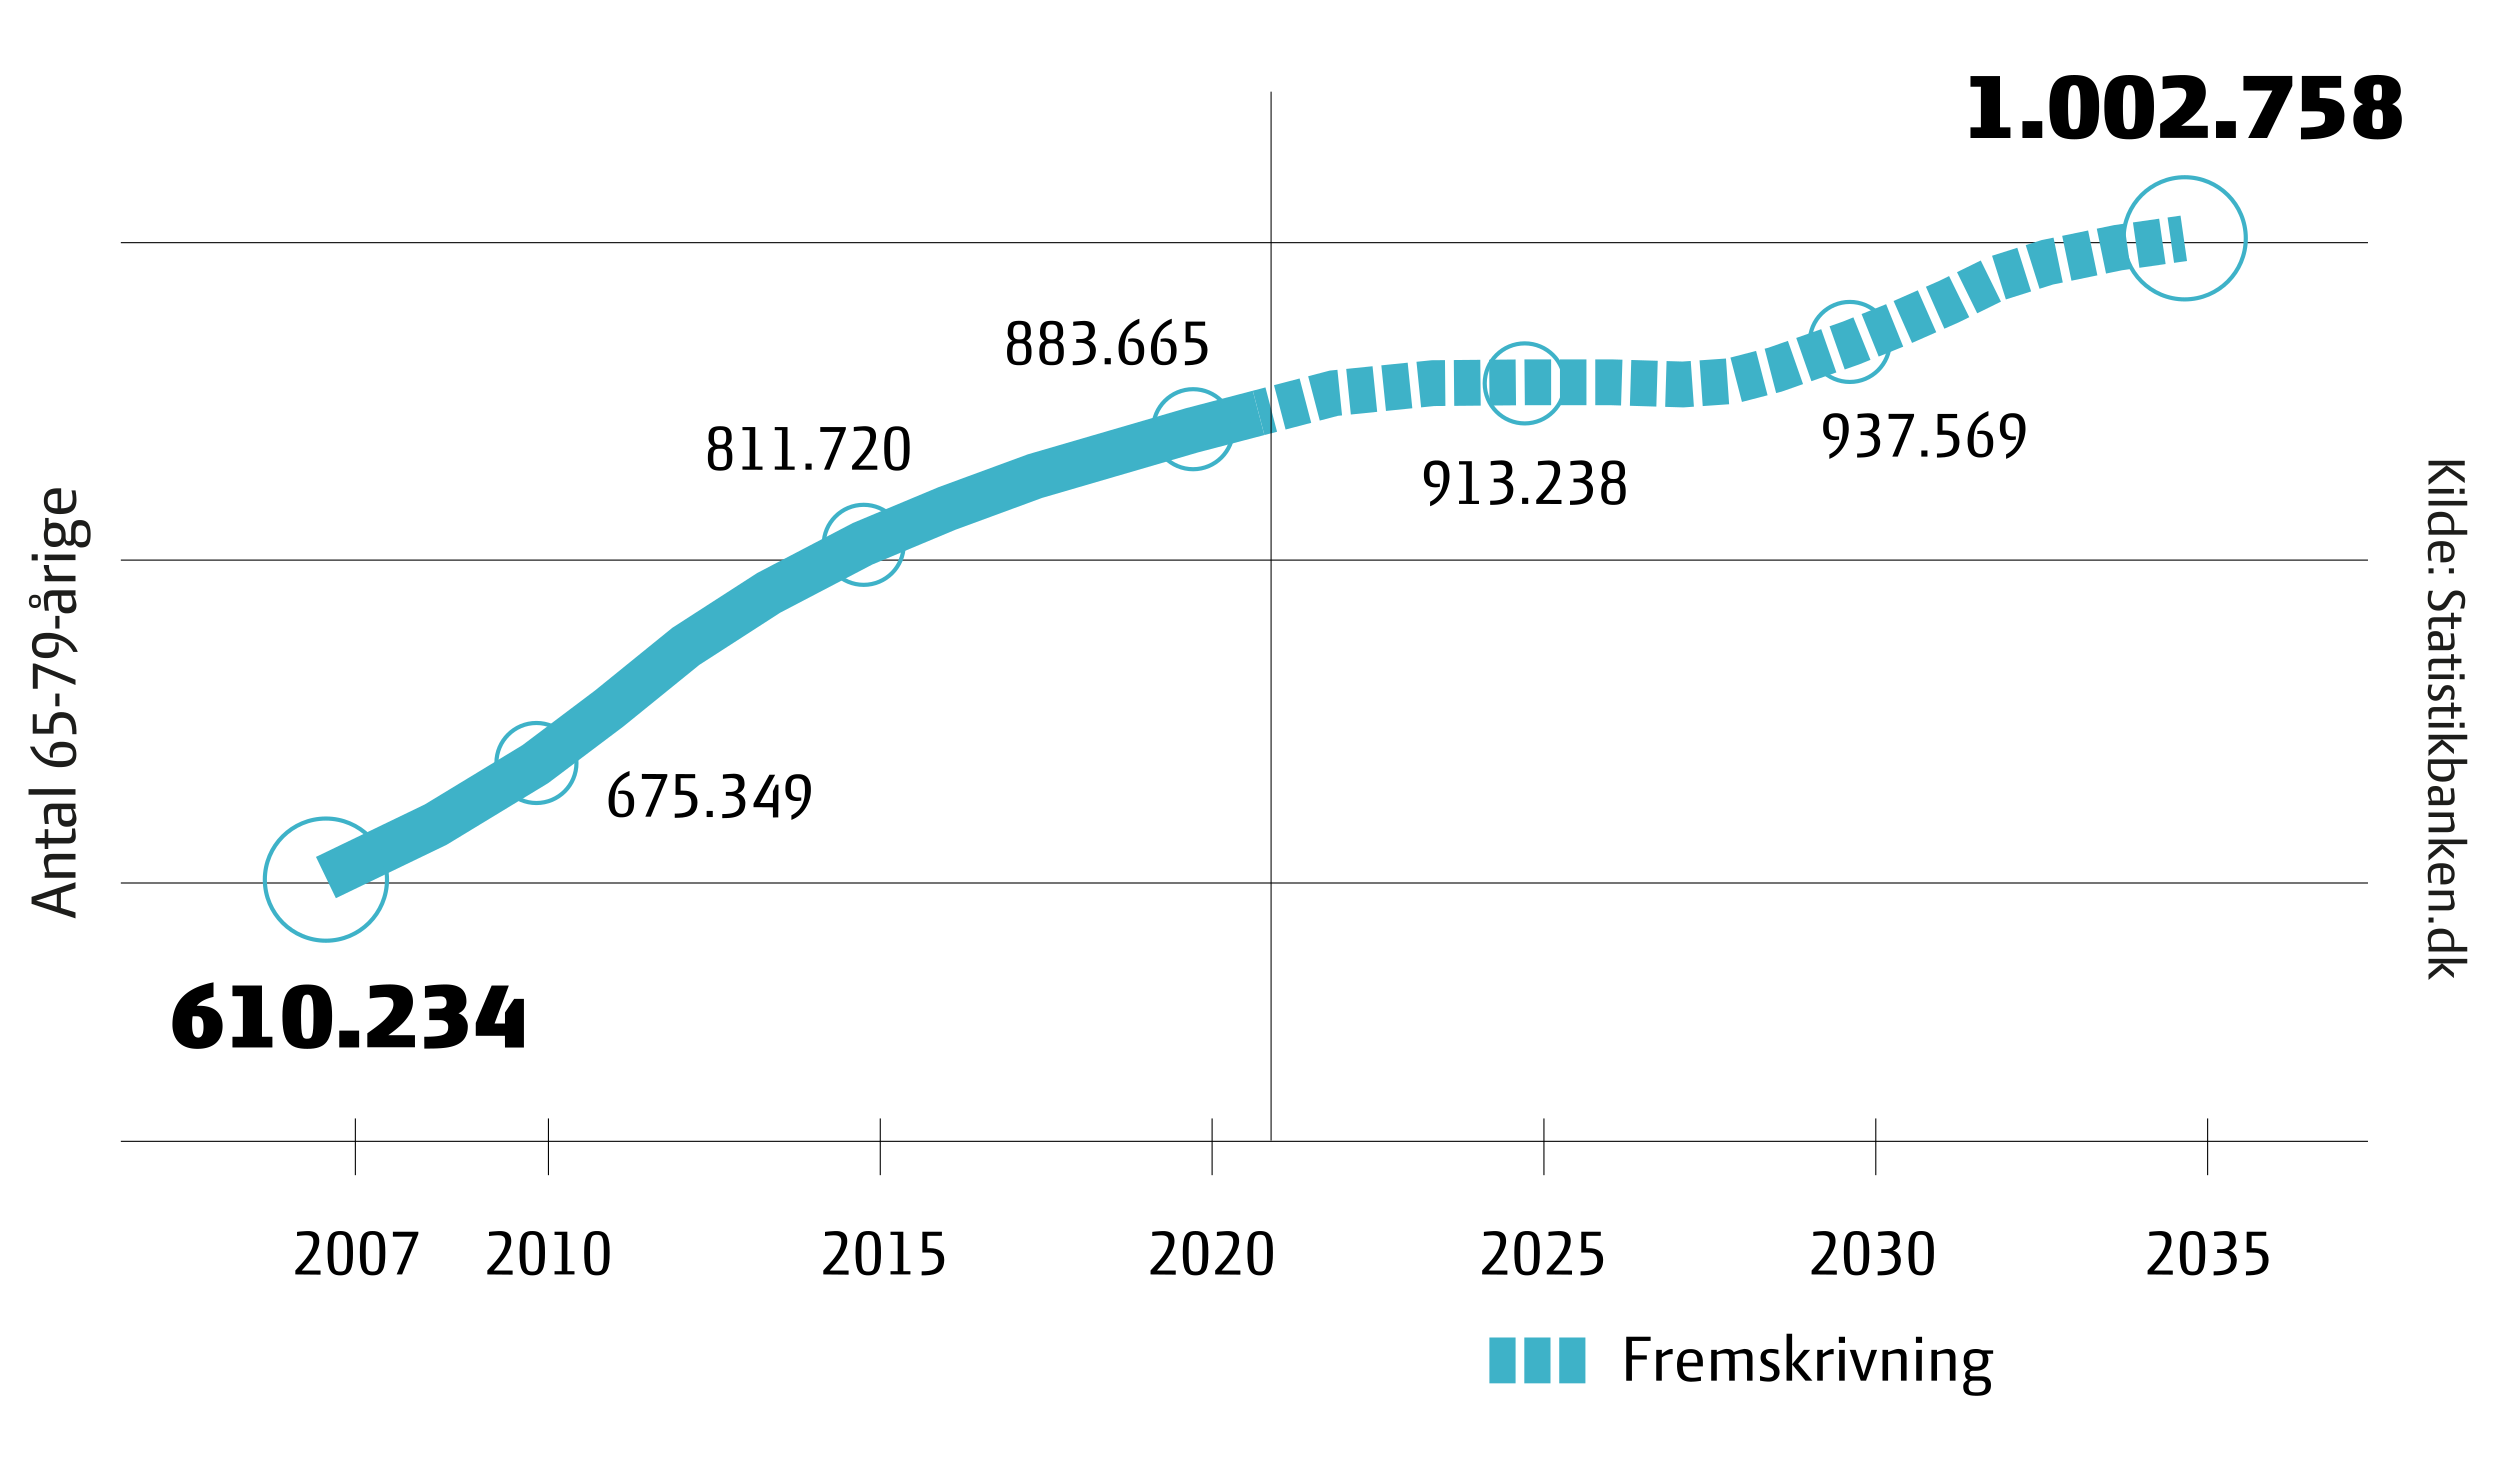 <svg id="Lag_1" data-name="Lag 1" xmlns="http://www.w3.org/2000/svg" viewBox="0 0 1200 701.94"><defs><style>.cls-1{fill:#1d1d1b;}.cls-2,.cls-3,.cls-4,.cls-5,.cls-6,.cls-7{fill:none;stroke-miterlimit:10;}.cls-2,.cls-6{stroke:#000;}.cls-2{stroke-width:0.52px;}.cls-3,.cls-4,.cls-5,.cls-7{stroke:#3eb2c8;}.cls-3,.cls-4,.cls-7{stroke-width:22px;}.cls-4{stroke-dasharray:12.71 4.24;}.cls-5{stroke-width:2px;}.cls-6{stroke-width:0.5px;}.cls-7{stroke-dasharray:12.57 4.19;}</style></defs><title>FIG1 65-79-år SVG</title><path class="cls-1" d="M1165.69,221.17h17.39v2.23h-17.39Zm0,8.87,8.63-6.61,8.76,6v2.45l-8.55-6.07-8.84,7Z"/><path class="cls-1" d="M1165.69,234.7h12.19v2.18h-12.19Zm14.94-.11h2.42V237h-2.42Z"/><path class="cls-1" d="M1165.69,240.44h18.59v2.18h-18.59Z"/><path class="cls-1" d="M1165.69,254.43h.71a10.23,10.23,0,0,1-1.09-3.61c0-2.67,1.17-5.15,6.31-5.15,3.76,0,6.45,2.24,6.45,6,0,.54,0,2.24-.11,2.78h6.32v2.18h-18.59Zm10.94,0c0-.38,0-1.94,0-2.56,0-2.89-1.88-3.78-4.77-3.78-4.24,0-5,1.38-5,3.7a11.26,11.26,0,0,0,.41,2.64Z"/><path class="cls-1" d="M1171.38,262c-4,.06-4.55,1.7-4.55,4a13.21,13.21,0,0,0,.46,3.13h-1.6a24.64,24.64,0,0,1-.38-3.83c0-4.07,2.2-5.55,6.61-5.55,4,0,6.32,1.72,6.32,5.23,0,3.23-1.72,4.93-5.2,4.93h-1.66Zm5.31,2.94c0-1.94-.77-2.94-3.9-2.94v5.75C1176.2,267.75,1176.69,266.69,1176.69,264.94Z"/><path class="cls-1" d="M1165.69,272.81h2.42v2.4h-2.42Zm9.77,0h2.42v2.4h-2.42Z"/><path class="cls-1" d="M1165.31,287.42a13.26,13.26,0,0,1,.57-3.83h2a13,13,0,0,0-1,3.89c0,2,1,3.23,3.11,3.23,4.65,0,3.89-7.25,9-7.25,3,0,4.32,2,4.32,4.77a14.17,14.17,0,0,1-.57,3.88h-1.88a14.59,14.59,0,0,0,.85-4,2.19,2.19,0,0,0-2.1-2.46c-4.24,0-3.59,7.44-9.14,7.44C1166.91,293.08,1165.31,290.79,1165.31,287.42Z"/><path class="cls-1" d="M1165.58,299.17c0-2.48,1.5-2.88,3.29-2.88h7.6V294.1h1.41v2.19h3.6v2.16h-3.6v3.47h-1.41v-3.47h-7.87c-1.47,0-1.52.88-1.52,3v.7h-1.2A26.62,26.62,0,0,1,1165.58,299.17Z"/><path class="cls-1" d="M1165.69,310h1a7.39,7.39,0,0,1-1.36-3.66c0-2.35,1.11-3.4,3.89-3.4,2,0,3.46,1.1,3.46,3.8v3.18h1.6c1.83,0,2.34-.43,2.34-2.34a26.75,26.75,0,0,0-.4-3.54h1.6a34.87,34.87,0,0,1,.44,4.56c0,2.48-1.07,3.51-3.79,3.51h-8.76Zm5.58-.08v-2.78c0-1.5-.74-1.91-2.21-1.91s-2.2.65-2.2,2.05a7.41,7.41,0,0,0,.62,2.64Z"/><path class="cls-1" d="M1165.58,319.07c0-2.48,1.5-2.89,3.29-2.89h7.6V314h1.41v2.18h3.6v2.16h-3.6v3.48h-1.41v-3.48h-7.87c-1.47,0-1.52.89-1.52,3v.71h-1.2A26.85,26.85,0,0,1,1165.58,319.07Z"/><path class="cls-1" d="M1165.69,323.76h12.19v2.18h-12.19Zm14.94-.11h2.42v2.4h-2.42Z"/><path class="cls-1" d="M1165.31,332a19.25,19.25,0,0,1,.4-3.35h1.91a9,9,0,0,0-.74,3.21c0,1.3.52,2.27,1.94,2.27,3.07,0,1.85-5.26,6-5.26,1.72,0,3.38.89,3.38,4.18a12.17,12.17,0,0,1-.36,2.8h-1.68a12,12,0,0,0,.54-3.23,1.44,1.44,0,0,0-1.44-1.62c-3,0-1.94,5.36-6.21,5.36C1167.48,336.34,1165.31,335.24,1165.31,332Z"/><path class="cls-1" d="M1165.58,342.27c0-2.48,1.5-2.88,3.29-2.88h7.6v-2.18h1.41v2.18h3.6v2.16h-3.6V345h-1.41v-3.47h-7.87c-1.47,0-1.52.89-1.52,3v.7h-1.2A26.4,26.4,0,0,1,1165.58,342.27Z"/><path class="cls-1" d="M1165.69,347h12.19v2.19h-12.19Zm14.94-.1h2.42v2.39h-2.42Z"/><path class="cls-1" d="M1165.69,352.71h18.59v2.18h-12.11l5.71,4.61V362l-5.52-4.72-6.67,5.61v-2.72l6.42-5.23h-6.42Z"/><path class="cls-1" d="M1165.31,368.91a32.72,32.72,0,0,1,.3-4.4h18.67v2.18h-7a10.43,10.43,0,0,1,1,3.67c0,2.72-1.15,4.83-5.8,4.83S1165.31,372.41,1165.31,368.91Zm11.32.4a20.77,20.77,0,0,0-.27-2.62h-9.58c0,.38,0,1.38,0,2,0,2.1,1.47,4.12,5.55,4.12C1175.9,372.81,1176.63,371.52,1176.63,369.31Z"/><path class="cls-1" d="M1165.69,384.35h1a7.44,7.44,0,0,1-1.36-3.67c0-2.34,1.11-3.39,3.89-3.39,2,0,3.46,1.1,3.46,3.8v3.18h1.6c1.83,0,2.34-.43,2.34-2.35a26.77,26.77,0,0,0-.4-3.53h1.6a34.87,34.87,0,0,1,.44,4.56c0,2.48-1.07,3.51-3.79,3.51h-8.76Zm5.58-.08v-2.78c0-1.51-.74-1.91-2.21-1.91s-2.2.65-2.2,2.05a7.41,7.41,0,0,0,.62,2.64Z"/><path class="cls-1" d="M1165.69,397.21h8.6c1.52,0,2.2-.22,2.2-1.78a13.85,13.85,0,0,0-.54-3.26h-10.26V390h12.19v2.19H1177a13.72,13.72,0,0,1,1.28,4c0,2.48-1,3.26-3.76,3.26h-8.79Z"/><path class="cls-1" d="M1165.69,403h18.59v2.18h-12.11l5.71,4.61v2.45l-5.52-4.72-6.67,5.61v-2.72l6.42-5.23h-6.42Z"/><path class="cls-1" d="M1171.38,416.61c-4,.06-4.55,1.7-4.55,4a13.21,13.21,0,0,0,.46,3.13h-1.6a24.64,24.64,0,0,1-.38-3.83c0-4.07,2.2-5.55,6.61-5.55,4,0,6.32,1.73,6.32,5.23,0,3.24-1.72,4.93-5.2,4.93h-1.66Zm5.31,2.94c0-1.94-.77-2.94-3.9-2.94v5.75C1176.2,422.36,1176.69,421.31,1176.69,419.55Z"/><path class="cls-1" d="M1165.69,434.76h8.6c1.52,0,2.2-.22,2.2-1.78a14,14,0,0,0-.54-3.27h-10.26v-2.18h12.19v2.18H1177a13.88,13.88,0,0,1,1.28,4c0,2.48-1,3.26-3.76,3.26h-8.79Z"/><path class="cls-1" d="M1165.69,440.42h2.42v2.39h-2.42Z"/><path class="cls-1" d="M1165.69,454.51h.71a10.17,10.17,0,0,1-1.09-3.61c0-2.67,1.17-5.15,6.31-5.15,3.76,0,6.45,2.24,6.45,6,0,.54,0,2.24-.11,2.77h6.32v2.19h-18.59Zm10.94,0c0-.37,0-1.94,0-2.56,0-2.88-1.88-3.77-4.77-3.77-4.24,0-5,1.37-5,3.69a11.26,11.26,0,0,0,.41,2.64Z"/><path class="cls-1" d="M1165.69,460.25h18.59v2.19h-12.11l5.71,4.61v2.45l-5.52-4.72-6.67,5.61v-2.72l6.42-5.23h-6.42Z"/><path class="cls-1" d="M36.24,426.36l-7,2.26v7.22l7,2.12v2.88l-21.09-7v-3.33l21.09-7.06Zm-18.51,5.85a1.54,1.54,0,0,1-.5.13v0a3.82,3.82,0,0,1,.5.09l9.54,2.81v-6.07Z"/><path class="cls-1" d="M36.24,412.54H25.81c-1.84,0-2.67.27-2.67,2.16a16.34,16.34,0,0,0,.66,3.95H36.24v2.65H21.46v-2.65h1.12c-.46-1-1.55-3.52-1.55-4.83,0-3,1.25-3.95,4.55-3.95H36.24Z"/><path class="cls-1" d="M36.38,401.37c0,3-1.82,3.5-4,3.5H23.17v2.64H21.46v-2.64H17.1v-2.62h4.36V398h1.71v4.21h9.54c1.78,0,1.85-1.07,1.85-3.69v-.85H36A33.34,33.34,0,0,1,36.38,401.37Z"/><path class="cls-1" d="M36.24,388.27H35.06a9,9,0,0,1,1.65,4.44c0,2.85-1.36,4.12-4.72,4.12-2.38,0-4.2-1.34-4.2-4.61v-3.85H25.85c-2.21,0-2.84.52-2.84,2.84a30.68,30.68,0,0,0,.49,4.28H21.56A42.18,42.18,0,0,1,21,390c0-3,1.28-4.25,4.59-4.25H36.24Zm-6.76.1v3.36c0,1.83.89,2.32,2.67,2.32s2.67-.78,2.67-2.48a8.67,8.67,0,0,0-.76-3.2Z"/><path class="cls-1" d="M36.24,381.44H13.7V378.8H36.24Z"/><path class="cls-1" d="M36.67,362.23c0,4.77-3.69,6-7.89,6a15,15,0,0,1-14.39-9.87h2.18c2.35,4.58,4.89,7,12.25,7,3.79,0,6.14-.43,6.14-3.5,0-2.42-1.32-3.17-4.82-3.17-2.91,0-4.76.36-4.76,3.6,0,.49,0,1,.07,1.34H24.1a10.31,10.31,0,0,1-.3-2.13c0-4.18,2.34-5.45,5.91-5.45C34.23,356.13,36.67,357.79,36.67,362.23Z"/><path class="cls-1" d="M36.71,352.4h-2c0-5-.86-7.87-5-7.87-3.4,0-4,1.8-4,4.6v3h-10v-9.28h1.94v7h5.95v-1.18c0-4.31,1.71-6.86,5.61-6.86C36.38,341.75,36.71,347.5,36.71,352.4Z"/><path class="cls-1" d="M28.55,339h-2v-6.08h2Z"/><path class="cls-1" d="M36.24,326.23v2.58l-18.12-7.54v9.31H15.75V318.49h1.09Z"/><path class="cls-1" d="M37.33,312.94H35.15c-2.34-4.58-6.17-6.37-11.91-6.37-3.8,0-5.81.42-5.81,3.49,0,2.42,1,3.17,4.49,3.17,2.9,0,4.65-.36,4.65-3.59,0-.49,0-1-.06-1.34H28a9.66,9.66,0,0,1,.24,2.12c0,4.18-2.35,5.46-5.91,5.46-4.52,0-7-1.67-7-6.11,0-4.77,3.37-6,7.56-6C28.35,303.72,35.09,306.86,37.33,312.94Z"/><path class="cls-1" d="M28.55,301.7h-2v-6.08h2Z"/><path class="cls-1" d="M19.64,288.66c0,2.09-.86,3.17-3,3.17-1.45,0-2.77-.78-2.77-3.17s1.32-3.16,2.77-3.16C18.78,285.5,19.64,286.57,19.64,288.66Zm-4.55,0c0,1.38.43,1.74,1.58,1.74,1.42,0,1.78-.43,1.78-1.74s-.36-1.76-1.78-1.76C15.52,286.9,15.09,287.29,15.09,288.66Zm21.15-2.81H35.06a9.08,9.08,0,0,1,1.65,4.45c0,2.84-1.36,4.11-4.72,4.11-2.38,0-4.2-1.34-4.2-4.6V286H25.85c-2.21,0-2.84.53-2.84,2.84a30.5,30.5,0,0,0,.49,4.28H21.56a42,42,0,0,1-.53-5.52c0-3,1.28-4.24,4.59-4.24H36.24Zm-6.76.1v3.37c0,1.83.89,2.32,2.67,2.32s2.67-.79,2.67-2.49a8.72,8.72,0,0,0-.76-3.2Z"/><path class="cls-1" d="M23.54,271.22v1.34a7.41,7.41,0,0,0,1.65,3.82H36.24V279H21.46v-2.65h2c-.73-.82-2.41-3.07-2.41-4.38a6.52,6.52,0,0,1,0-.78Z"/><path class="cls-1" d="M18.12,269H15.19v-2.91h2.93Zm18.12-.13H21.46v-2.65H36.24Z"/><path class="cls-1" d="M23.34,251.65a4.71,4.71,0,0,1,2.7-.78c3.77,0,5.45,2.54,5.45,5.84v.82c0,1.31.1,2.22,1.52,2.22.82,0,1.15-.1,1.15-1.63V254.3c0-2.78.9-4.68,4.23-4.68,3.86,0,5.11,2.46,5.11,6.77,0,4.47-1,6.4-4.55,6.4-1.58,0-2.44-1.08-3.07-2.29a2.56,2.56,0,0,1-2.61,1.38c-1,0-2-.53-2.44-2.23-.73,1.77-2.24,2.91-4.79,2.91-3.49,0-5-2.35-5-5.85a7.12,7.12,0,0,1,.63-3v-5.1h1.68ZM23,256.71c0,2.49.43,3.21,3,3.21,2.78,0,3.5-.66,3.5-3.21,0-2-.46-3.2-3.5-3.2C23.5,253.51,23,254.39,23,256.71Zm13.23-1.89v3.07c0,1.7.7,2.35,2.64,2.35,2.54,0,3-1,3-3.85,0-3-1-4.18-3.3-4.18C37.13,252.21,36.24,252.83,36.24,254.82Z"/><path class="cls-1" d="M29.35,244c4.85-.06,5.51-2.06,5.51-4.83a16.09,16.09,0,0,0-.56-3.79h1.94a29.88,29.88,0,0,1,.47,4.64c0,4.93-2.68,6.73-8,6.73-4.89,0-7.66-2.09-7.66-6.34,0-3.92,2.08-6,6.3-6h2Zm-6.44-3.56c0,2.35.92,3.56,4.72,3.56v-7C23.5,237,22.91,238.29,22.91,240.41Z"/><line class="cls-2" x1="58" y1="116.48" x2="1136.63" y2="116.48"/><line class="cls-2" x1="58" y1="268.85" x2="1136.63" y2="268.85"/><line class="cls-2" x1="58" y1="423.84" x2="1136.63" y2="423.84"/><line class="cls-2" x1="58" y1="547.84" x2="1136.63" y2="547.84"/><line class="cls-2" x1="263.25" y1="536.85" x2="263.25" y2="564.08"/><line class="cls-2" x1="170.57" y1="536.85" x2="170.57" y2="564.08"/><line class="cls-2" x1="422.53" y1="536.85" x2="422.53" y2="564.08"/><line class="cls-2" x1="581.81" y1="536.85" x2="581.81" y2="564.08"/><line class="cls-2" x1="741.09" y1="536.85" x2="741.09" y2="564.08"/><line class="cls-2" x1="900.38" y1="536.85" x2="900.38" y2="564.08"/><line class="cls-2" x1="1059.66" y1="536.85" x2="1059.66" y2="564.08"/><path d="M141.76,611.72v-1.85c2.5-3,8.64-8.32,8.64-13.93,0-2.21-1-3-3.69-3a34.73,34.73,0,0,0-4.13.39v-2c.73-.17,4.62-.43,5.12-.43,3.49,0,5.54,1.25,5.54,4.88,0,5.38-6.07,11.32-8.38,14.06h9v2Z"/><path d="M163.34,612.18c-5.12,0-6.11-3.5-6.11-10.89s1-10.4,6.11-10.4,6.1,3.14,6.1,10.4S168.45,612.18,163.34,612.18Zm0-19.51c-2.87,0-3.3,1.52-3.3,8.62,0,7.69.43,9.08,3.3,9.08s3.3-1.39,3.3-9.08C166.64,594.19,166.21,592.67,163.34,592.67Z"/><path d="M178.85,612.18c-5.12,0-6.11-3.5-6.11-10.89s1-10.4,6.11-10.4,6.1,3.14,6.1,10.4S184,612.18,178.85,612.18Zm0-19.51c-2.87,0-3.3,1.52-3.3,8.62,0,7.69.43,9.08,3.3,9.08s3.3-1.39,3.3-9.08C182.15,594.19,181.72,592.67,178.85,592.67Z"/><path d="M193,611.72h-2.61L198,593.6h-9.41v-2.38h12.21v1.09Z"/><path d="M233.91,611.72v-1.85c2.51-3,8.65-8.32,8.65-13.93,0-2.21-1-3-3.7-3a35,35,0,0,0-4.13.39v-2c.73-.17,4.63-.43,5.12-.43,3.5,0,5.55,1.25,5.55,4.88,0,5.38-6.08,11.32-8.39,14.06h9.05v2Z"/><path d="M255.49,612.18c-5.11,0-6.1-3.5-6.1-10.89s1-10.4,6.1-10.4,6.11,3.14,6.11,10.4S260.61,612.18,255.49,612.18Zm0-19.51c-2.87,0-3.3,1.52-3.3,8.62,0,7.69.43,9.08,3.3,9.08s3.3-1.39,3.3-9.08C258.79,594.19,258.36,592.67,255.49,592.67Z"/><path d="M266.18,611.72v-1.55h3.44v-17.4h-3.44v-1.55h6.14v18.95h3.43v1.55Z"/><path d="M286.51,612.18c-5.11,0-6.1-3.5-6.1-10.89s1-10.4,6.1-10.4,6.11,3.14,6.11,10.4S291.63,612.18,286.51,612.18Zm0-19.51c-2.87,0-3.3,1.52-3.3,8.62,0,7.69.43,9.08,3.3,9.08s3.3-1.39,3.3-9.08C289.81,594.19,289.38,592.67,286.51,592.67Z"/><path d="M395.18,611.72v-1.85c2.51-3,8.65-8.32,8.65-13.93,0-2.21-1-3-3.7-3a35,35,0,0,0-4.13.39v-2c.73-.17,4.63-.43,5.12-.43,3.5,0,5.55,1.25,5.55,4.88,0,5.38-6.08,11.32-8.39,14.06h9.05v2Z"/><path d="M416.76,612.18c-5.11,0-6.1-3.5-6.1-10.89s1-10.4,6.1-10.4,6.11,3.14,6.11,10.4S421.88,612.18,416.76,612.18Zm0-19.51c-2.87,0-3.3,1.52-3.3,8.62,0,7.69.43,9.08,3.3,9.08s3.3-1.39,3.3-9.08C420.06,594.19,419.63,592.67,416.76,592.67Z"/><path d="M427.45,611.72v-1.55h3.44v-17.4h-3.44v-1.55h6.14v18.95H437v1.55Z"/><path d="M442.4,612.18v-1.95c5.08,0,8-.85,8-5,0-3.4-1.82-4-4.66-4h-3v-10h9.37v1.95h-7v5.94h1.19c4.36,0,6.93,1.72,6.93,5.61C453.16,611.85,447.35,612.18,442.4,612.18Z"/><path d="M552.26,611.72v-1.85c2.51-3,8.65-8.32,8.65-13.93,0-2.21-1-3-3.7-3a34.73,34.73,0,0,0-4.12.39v-2c.72-.17,4.62-.43,5.11-.43,3.5,0,5.55,1.25,5.55,4.88,0,5.38-6.08,11.32-8.39,14.06h9v2Z"/><path d="M573.84,612.18c-5.11,0-6.1-3.5-6.1-10.89s1-10.4,6.1-10.4S580,594,580,601.29,579,612.18,573.84,612.18Zm0-19.51c-2.87,0-3.3,1.52-3.3,8.62,0,7.69.43,9.08,3.3,9.08s3.3-1.39,3.3-9.08C577.14,594.19,576.72,592.67,573.84,592.67Z"/><path d="M583.28,611.72v-1.85c2.51-3,8.65-8.32,8.65-13.93,0-2.21-1-3-3.7-3a34.5,34.5,0,0,0-4.12.39v-2c.72-.17,4.62-.43,5.11-.43,3.5,0,5.55,1.25,5.55,4.88,0,5.38-6.08,11.32-8.39,14.06h9v2Z"/><path d="M604.86,612.18c-5.11,0-6.1-3.5-6.1-10.89s1-10.4,6.1-10.4S611,594,611,601.29,610,612.18,604.86,612.18Zm0-19.51c-2.87,0-3.3,1.52-3.3,8.62,0,7.69.43,9.08,3.3,9.08s3.3-1.39,3.3-9.08C608.16,594.19,607.74,592.67,604.86,592.67Z"/><path d="M711.44,611.72v-1.85c2.51-3,8.64-8.32,8.64-13.93,0-2.21-1-3-3.69-3a34.73,34.73,0,0,0-4.13.39v-2c.73-.17,4.62-.43,5.12-.43,3.5,0,5.54,1.25,5.54,4.88,0,5.38-6.07,11.32-8.38,14.06h9v2Z"/><path d="M733,612.18c-5.12,0-6.11-3.5-6.11-10.89s1-10.4,6.11-10.4,6.11,3.14,6.11,10.4S738.14,612.18,733,612.18Zm0-19.51c-2.87,0-3.3,1.52-3.3,8.62,0,7.69.43,9.08,3.3,9.08s3.3-1.39,3.3-9.08C736.32,594.19,735.89,592.67,733,592.67Z"/><path d="M742.46,611.72v-1.85c2.5-3,8.64-8.32,8.64-13.93,0-2.21-1-3-3.69-3a34.73,34.73,0,0,0-4.13.39v-2c.73-.17,4.62-.43,5.12-.43,3.5,0,5.54,1.25,5.54,4.88,0,5.38-6.07,11.32-8.38,14.06h9v2Z"/><path d="M758.66,612.18v-1.95c5.08,0,8-.85,8-5,0-3.4-1.81-4-4.65-4h-3v-10h9.37v1.95h-7v5.94h1.19c4.35,0,6.93,1.72,6.93,5.61C769.42,611.85,763.61,612.18,758.66,612.18Z"/><path d="M869.57,611.72v-1.85c2.5-3,8.64-8.32,8.64-13.93,0-2.21-1-3-3.69-3a34.73,34.73,0,0,0-4.13.39v-2c.73-.17,4.62-.43,5.12-.43,3.49,0,5.54,1.25,5.54,4.88,0,5.38-6.07,11.32-8.38,14.06h9v2Z"/><path d="M891.15,612.18c-5.12,0-6.11-3.5-6.11-10.89s1-10.4,6.11-10.4,6.1,3.14,6.1,10.4S896.26,612.18,891.15,612.18Zm0-19.51c-2.87,0-3.3,1.52-3.3,8.62,0,7.69.43,9.08,3.3,9.08s3.3-1.39,3.3-9.08C894.45,594.19,894,592.67,891.15,592.67Z"/><path d="M901.28,612.18v-1.95c5.08,0,8.28-.76,8.28-4.91,0-3.21-2.64-3.9-4.78-3.9H903v-1.81h1.75c3,0,4.26-1.13,4.26-3.6,0-2.21-.73-3.07-3.47-3.07a31.67,31.67,0,0,0-4,.39v-2c.72-.17,4.55-.43,5.08-.43,3.5,0,5.32,1.29,5.32,4.92a4.55,4.55,0,0,1-3.4,4.49,4.68,4.68,0,0,1,3.86,4.42C912.37,611.92,906.23,612.18,901.28,612.18Z"/><path d="M922.17,612.18c-5.12,0-6.11-3.5-6.11-10.89s1-10.4,6.11-10.4,6.1,3.14,6.1,10.4S927.28,612.18,922.17,612.18Zm0-19.51c-2.88,0-3.3,1.52-3.3,8.62,0,7.69.42,9.08,3.3,9.08s3.3-1.39,3.3-9.08C925.47,594.19,925,592.67,922.17,592.67Z"/><path d="M1030.84,611.72v-1.85c2.5-3,8.64-8.32,8.64-13.93,0-2.21-1-3-3.69-3a34.73,34.73,0,0,0-4.13.39v-2c.73-.17,4.62-.43,5.12-.43,3.5,0,5.54,1.25,5.54,4.88,0,5.38-6.07,11.32-8.38,14.06h9v2Z"/><path d="M1052.42,612.18c-5.12,0-6.11-3.5-6.11-10.89s1-10.4,6.11-10.4,6.1,3.14,6.1,10.4S1057.53,612.18,1052.42,612.18Zm0-19.51c-2.87,0-3.3,1.52-3.3,8.62,0,7.69.43,9.08,3.3,9.08s3.3-1.39,3.3-9.08C1055.72,594.19,1055.29,592.67,1052.42,592.67Z"/><path d="M1062.55,612.18v-1.95c5.08,0,8.28-.76,8.28-4.91,0-3.21-2.64-3.9-4.78-3.9h-1.82v-1.81H1066c3,0,4.26-1.13,4.26-3.6,0-2.21-.73-3.07-3.47-3.07a31.88,31.88,0,0,0-4,.39v-2c.72-.17,4.55-.43,5.08-.43,3.5,0,5.32,1.29,5.32,4.92a4.55,4.55,0,0,1-3.4,4.49,4.68,4.68,0,0,1,3.86,4.42C1073.64,611.92,1067.5,612.18,1062.55,612.18Z"/><path d="M1078.06,612.18v-1.95c5.08,0,8-.85,8-5,0-3.4-1.81-4-4.65-4h-3v-10h9.38v1.95h-7v5.94h1.19c4.35,0,6.93,1.72,6.93,5.61C1088.82,611.85,1083,612.18,1078.06,612.18Z"/><line class="cls-3" x1="604.12" y1="198.19" x2="610.2" y2="196.6"/><polyline class="cls-4" points="614.3 195.53 640.25 188.74 687.8 183.91 732.4 183.51 773.77 183.51 807.8 184.55 830.75 182.96 851.96 177.46 888.44 164.66 910.77 155.67 935.56 144.76 958.1 133.69 982.69 125.91 1016.68 118.89 1039.89 115.58"/><line class="cls-3" x1="1041.99" y1="115.28" x2="1048.21" y2="114.39"/><polyline class="cls-3" points="156.44 421.22 209.13 395.82 256.97 366.77 292.41 340.08 329.23 310.22 368.99 284.56 414.05 261 454.51 244.08 496.78 228.54 572.18 206.54 604.12 198.19"/><circle class="cls-5" cx="156.44" cy="422.22" r="29.32"/><circle class="cls-5" cx="257.49" cy="366.24" r="19.21"/><circle class="cls-5" cx="414.57" cy="261.52" r="19.21"/><circle class="cls-5" cx="572.7" cy="206.02" r="19.21"/><circle class="cls-5" cx="731.88" cy="184.03" r="19.21"/><circle class="cls-5" cx="887.91" cy="164.13" r="19.21"/><circle class="cls-5" cx="1048.66" cy="114.39" r="29.32"/><path d="M945.83,66.23V61.11h5V41.63h-5V36.5H960V61.11h5v5.12Z"/><path d="M970.77,66.23V58.14h9.52v8.09Z"/><path d="M995.66,36c8.09,0,11.92,3.25,11.92,15.07,0,12-2.92,15.8-11.92,15.8s-11.92-3.78-11.92-15.8C983.74,39.28,987.57,36,995.66,36Zm0,26c2.25,0,3-.63,3-11,0-8.9-1-10.14-3-10.14s-3,1.24-3,10.14C992.69,61.44,993.41,62.07,995.66,62.07Z"/><path d="M1022,36c8.09,0,11.92,3.25,11.92,15.07,0,12-2.92,15.8-11.92,15.8s-11.92-3.78-11.92-15.8C1010.07,39.28,1013.9,36,1022,36Zm0,26c2.25,0,3-.63,3-11,0-8.9-1-10.14-3-10.14s-3,1.24-3,10.14C1019,61.44,1019.74,62.07,1022,62.07Z"/><path d="M1036.88,59.48c2.87-2.15,12.54-8.23,12.54-13.88,0-2.49-1.15-3.54-4.36-3.54a57,57,0,0,0-7,.72v-6a71.1,71.1,0,0,1,9.57-.76c7.42,0,11.15,2.39,11.15,8.37,0,7.37-7.75,13-11.82,16h12.78v5.79h-22.88Z"/><path d="M1063.69,66.23V58.14h9.52v8.09Z"/><path d="M1079.1,66.23l11.63-22.78h-13.88v-7h23.46v4.79L1088.2,66.23Z"/><path d="M1104.47,61.25c10.29,0,11.54-1.24,11.54-4.59,0-2.11-.34-3.21-4.12-3.21h-7v-17h18.86v5.7h-10.34v4.88h.15c7,0,11.77,1.82,11.77,8.52,0,10.77-10.58,11.35-20.87,11.35Z"/><path d="M1141.24,66.9c-6.18,0-11.63-1.48-11.63-9.57,0-5,2.72-6.32,4.64-7.37a6.54,6.54,0,0,1-4.17-6.13c0-6.51,5.7-7.85,11.16-7.85s11.15,1.34,11.15,7.85a6.55,6.55,0,0,1-4.16,6.13c1.91,1,4.64,2.39,4.64,7.37C1152.87,65.42,1147.41,66.9,1141.24,66.9Zm0-14.41c-1.82,0-2.59.29-2.59,5.17,0,4.22.86,4.26,2.59,4.26s2.58,0,2.58-4.26C1143.82,52.78,1143.1,52.49,1141.24,52.49Zm0-11.92c-1.82,0-2.11.34-2.11,3.74s.38,3.92,2.11,3.92,2.1-.48,2.1-3.92S1143.1,40.57,1141.24,40.57Z"/><path d="M82.77,491.77c0-12.16,8.08-18,19.72-20.25v7c-3.26.67-6.56,2.21-8,4.31a10.45,10.45,0,0,1,1.25-.05c8,0,11.1,4.31,11.1,9.67,0,6.51-3.73,11-12.06,11C85.49,503.45,82.77,497.41,82.77,491.77Zm9.43-.44c0,3.88.43,6.71,3,6.71,1.1,0,2.49-.77,2.49-5,0-2.63-.43-5.22-3.11-5.22H92.48A21,21,0,0,0,92.2,491.33Z"/><path d="M111.58,502.78v-5.13h5V478.17h-5v-5.12h14.17v24.6h5v5.13Z"/><path d="M147.49,472.57c8.09,0,11.92,3.26,11.92,15.08,0,12-2.92,15.8-11.92,15.8s-11.92-3.79-11.92-15.8C135.57,475.83,139.4,472.57,147.49,472.57Zm0,26c2.25,0,3-.62,3-11,0-8.9-.95-10.15-3-10.15s-3,1.25-3,10.15C144.52,498,145.24,498.61,147.49,498.61Z"/><path d="M162.85,502.78v-8.09h9.53v8.09Z"/><path d="M176.31,496c2.87-2.16,12.54-8.24,12.54-13.89,0-2.48-1.15-3.54-4.36-3.54a57.11,57.11,0,0,0-7,.72v-6a70.11,70.11,0,0,1,9.58-.77c7.42,0,11.15,2.39,11.15,8.38,0,7.37-7.76,13-11.82,16h12.78v5.8H176.31Z"/><path d="M203.64,497.65c10.44,0,11.49-1.58,11.49-4.83,0-2-1.44-3.16-4.07-3.16h-5v-5.5H211c2.54,0,3.35-1.15,3.35-2.92s-.76-3-2.92-3a42.49,42.49,0,0,0-7.46.76v-5.65a68.09,68.09,0,0,1,9.71-.81c6.13,0,10.2,2,10.2,8.09a6,6,0,0,1-3.83,5.75,6.83,6.83,0,0,1,4.5,6.12c0,10.72-10.24,10.82-20.34,10.82h-.53Z"/><path d="M242.37,497.17h-14V491L236,473.05h8.24l-6.85,18.24h5V486l4.4-6.55h4.69v23.36h-9.09Z"/><path d="M298.17,392.33c-4.82,0-6.08-3.74-6.05-7.93a15,15,0,0,1,10.06-14.32v2.18c-4.64,2.31-7.13,4.83-7.18,12.2,0,3.79.39,6.14,3.49,6.16,2.44,0,3.21-1.3,3.23-4.8,0-2.9-.33-4.76-3.59-4.78-.5,0-1,0-1.36.06v-1.35a10.45,10.45,0,0,1,2.15-.29c4.22,0,5.5,2.38,5.47,6C304.36,389.93,302.66,392.36,298.17,392.33Z"/><path d="M312.37,392l-2.61,0,7.74-18.07-9.4-.06v-2.38l12.21.08v1.09Z"/><path d="M323.88,392.54v-2c5.08,0,8-.81,8-5,0-3.4-1.79-4-4.63-4l-3,0,.06-10,9.38.06v1.95l-7,0,0,5.95h1.19c4.36,0,6.92,1.76,6.9,5.66C334.64,392.28,328.83,392.57,323.88,392.54Z"/><path d="M339.19,392.18l0-2.94,2.94,0,0,2.94Z"/><path d="M346.68,392.69v-1.95c5.08,0,8.29-.7,8.32-4.86,0-3.2-2.62-3.91-4.76-3.93h-1.82l0-1.81h1.75c3,0,4.26-1.1,4.28-3.57,0-2.21-.71-3.07-3.45-3.09a29.2,29.2,0,0,0-4,.37V371.8c.73-.16,4.56-.4,5.09-.4,3.49,0,5.3,1.33,5.28,5a4.53,4.53,0,0,1-3.43,4.46,4.7,4.7,0,0,1,3.83,4.45C357.77,392.5,351.63,392.72,346.68,392.69Z"/><path d="M371,392.39l0-4.88-9.31-.07v-1.71l7.62-13.85,2.77,0-7.28,13.55,6.2,0,0-5.67,1.38-3.13h1.28l-.1,15.71Z"/><path d="M379.87,393.54l0-2.18c4.63-2.31,6.47-6.13,6.51-11.87,0-3.8-.39-5.81-3.49-5.83-2.44,0-3.21,1-3.23,4.46,0,2.91.33,4.66,3.6,4.68a13.16,13.16,0,0,0,1.35-.05v1.51a10.69,10.69,0,0,1-2.15.22c-4.22,0-5.49-2.38-5.47-5.94,0-4.53,1.73-7,6.22-6.93,4.82,0,6.08,3.41,6,7.6C389.24,384.62,386,391.34,379.87,393.54Z"/><path d="M345.66,225.91c-3.83,0-5.88-1.26-5.88-6.27,0-3.93,1-4.52,2.57-5.45a4.38,4.38,0,0,1-2.24-4.22c0-4.46,2.08-5.38,5.55-5.38s5.54.92,5.54,5.38a4.38,4.38,0,0,1-2.24,4.22c1.58.93,2.57,1.52,2.57,5.45C351.53,224.65,349.38,225.91,345.66,225.91Zm0-10.53c-2.81,0-3.27.66-3.27,4.49,0,4,1,4.32,3.27,4.32s3.26-.33,3.26-4.32C348.92,216,348.46,215.38,345.66,215.38Zm0-9c-2.15,0-2.94.72-2.94,3.6s.82,3.53,2.94,3.53,2.93-.6,2.93-3.53S347.8,206.37,345.66,206.37Z"/><path d="M356.38,225.45v-1.56h3.43V206.5h-3.43V205h6.14v18.94H366v1.56Z"/><path d="M371.89,225.45v-1.56h3.43V206.5h-3.43V205H378v18.94h3.43v1.56Z"/><path d="M386.64,225.45v-2.94h2.94v2.94Z"/><path d="M398.12,225.45h-2.6l7.62-18.12h-9.41V205H406V206Z"/><path d="M409,225.45V223.6c2.5-3,8.64-8.32,8.64-13.93,0-2.21-.95-3-3.69-3a32.23,32.23,0,0,0-4.13.4V205c.73-.16,4.62-.43,5.12-.43,3.5,0,5.54,1.26,5.54,4.89,0,5.38-6.07,11.32-8.38,14.06h9v1.95Z"/><path d="M430.53,225.91c-5.12,0-6.11-3.5-6.11-10.89s1-10.4,6.11-10.4,6.1,3.13,6.1,10.4S435.64,225.91,430.53,225.91Zm0-19.51c-2.87,0-3.3,1.52-3.3,8.62,0,7.69.43,9.07,3.3,9.07s3.3-1.38,3.3-9.07C433.83,207.92,433.4,206.4,430.53,206.4Z"/><path d="M686.44,243v-2.18c4.62-2.34,6.44-6.17,6.44-11.91,0-3.8-.43-5.81-3.53-5.81-2.44,0-3.2,1-3.2,4.48,0,2.91.36,4.66,3.63,4.66a12.54,12.54,0,0,0,1.35-.07v1.52a10.65,10.65,0,0,1-2.15.23c-4.22,0-5.51-2.34-5.51-5.91,0-4.52,1.69-7,6.17-7,4.82,0,6.11,3.37,6.11,7.56C695.75,234,692.58,240.72,686.44,243Z"/><path d="M700.34,241.88v-1.55h3.43v-17.4h-3.43v-1.55h6.13v19h3.44v1.55Z"/><path d="M715.28,242.34v-2c5.09,0,8.29-.76,8.29-4.91,0-3.21-2.64-3.9-4.79-3.9H717v-1.81h1.75c3,0,4.25-1.13,4.25-3.6,0-2.21-.72-3.07-3.46-3.07a29.42,29.42,0,0,0-4,.4v-2.05c.72-.17,4.55-.43,5.08-.43,3.5,0,5.31,1.29,5.31,4.92a4.54,4.54,0,0,1-3.4,4.49,4.68,4.68,0,0,1,3.86,4.42C726.37,242.08,720.24,242.34,715.28,242.34Z"/><path d="M730.6,241.88v-2.94h2.93v2.94Z"/><path d="M737.39,241.88V240c2.51-3,8.65-8.32,8.65-13.93,0-2.21-1-3-3.7-3a34.73,34.73,0,0,0-4.12.39v-2c.72-.17,4.62-.43,5.11-.43,3.5,0,5.55,1.25,5.55,4.88,0,5.38-6.07,11.32-8.38,14.06h9v1.95Z"/><path d="M753.6,242.34v-2c5.08,0,8.28-.76,8.28-4.91,0-3.21-2.64-3.9-4.79-3.9h-1.81v-1.81H757c3,0,4.26-1.13,4.26-3.6,0-2.21-.73-3.07-3.47-3.07a29.42,29.42,0,0,0-4,.4v-2.05c.72-.17,4.55-.43,5.08-.43,3.5,0,5.31,1.29,5.31,4.92a4.54,4.54,0,0,1-3.4,4.49,4.68,4.68,0,0,1,3.87,4.42C764.69,242.08,758.55,242.34,753.6,242.34Z"/><path d="M774.45,242.34c-3.83,0-5.87-1.25-5.87-6.27,0-3.93,1-4.52,2.57-5.45a4.38,4.38,0,0,1-2.24-4.22c0-4.46,2.08-5.38,5.54-5.38s5.55.92,5.55,5.38a4.37,4.37,0,0,1-2.25,4.22c1.59.93,2.58,1.52,2.58,5.45C780.33,241.09,778.18,242.34,774.45,242.34Zm0-10.53c-2.8,0-3.26.66-3.26,4.49,0,4,1,4.32,3.26,4.32s3.27-.33,3.27-4.32C777.72,232.47,777.26,231.81,774.45,231.81Zm0-9c-2.14,0-2.93.73-2.93,3.6s.82,3.53,2.93,3.53,2.94-.59,2.94-3.53S776.6,222.8,774.45,222.8Z"/><path d="M878.08,220.26v-2.18c4.62-2.34,6.44-6.17,6.44-11.91,0-3.8-.43-5.81-3.53-5.81-2.45,0-3.2,1-3.2,4.49,0,2.9.36,4.65,3.63,4.65a12.54,12.54,0,0,0,1.35-.07V211a10.65,10.65,0,0,1-2.15.23c-4.22,0-5.51-2.34-5.51-5.9,0-4.53,1.69-7,6.17-7,4.82,0,6.11,3.37,6.11,7.56C887.39,211.28,884.22,218,878.08,220.26Z"/><path d="M891.41,219.63v-1.94c5.09,0,8.29-.76,8.29-4.92,0-3.2-2.64-3.9-4.79-3.9H893.1v-1.81h1.75c3,0,4.25-1.12,4.25-3.6,0-2.21-.72-3.07-3.46-3.07a29.42,29.42,0,0,0-4,.4v-2c.72-.16,4.55-.43,5.08-.43,3.5,0,5.31,1.29,5.31,4.92a4.53,4.53,0,0,1-3.4,4.49,4.68,4.68,0,0,1,3.86,4.42C902.5,219.37,896.37,219.63,891.41,219.63Z"/><path d="M910.92,219.17h-2.61l7.62-18.12h-9.4v-2.38h12.21v1.09Z"/><path d="M922.24,219.17v-2.94h2.93v2.94Z"/><path d="M929.73,219.63v-1.94c5.08,0,7.95-.86,7.95-5,0-3.4-1.81-4-4.65-4h-3v-10h9.38v2h-7v5.94h1.18c4.36,0,6.94,1.72,6.94,5.61C940.49,219.3,934.68,219.63,929.73,219.63Z"/><path d="M950.55,219.6c-4.82,0-6.11-3.7-6.11-7.89a15.05,15.05,0,0,1,10-14.39v2.18c-4.62,2.34-7.09,4.88-7.09,12.25,0,3.79.42,6.13,3.53,6.13,2.44,0,3.2-1.32,3.2-4.81,0-2.91-.37-4.76-3.63-4.76-.5,0-1,0-1.36.07V207a9.78,9.78,0,0,1,2.15-.3c4.22,0,5.51,2.34,5.51,5.91C956.72,217.16,955,219.6,950.55,219.6Z"/><path d="M962.92,220.26v-2.18c4.62-2.34,6.44-6.17,6.44-11.91,0-3.8-.43-5.81-3.53-5.81-2.44,0-3.2,1-3.2,4.49,0,2.9.36,4.65,3.63,4.65a12.54,12.54,0,0,0,1.35-.07V211a10.57,10.57,0,0,1-2.15.23c-4.22,0-5.51-2.34-5.51-5.9,0-4.53,1.69-7,6.17-7,4.82,0,6.11,3.37,6.11,7.56C972.23,211.28,969.06,218,962.92,220.26Z"/><path d="M489.26,175.31c-3.83,0-5.88-1.25-5.88-6.27,0-3.93,1-4.52,2.58-5.45a4.37,4.37,0,0,1-2.25-4.22c0-4.46,2.08-5.38,5.55-5.38s5.54.92,5.54,5.38a4.38,4.38,0,0,1-2.24,4.22c1.58.93,2.57,1.52,2.57,5.45C495.13,174.06,493,175.31,489.26,175.31Zm0-10.53c-2.81,0-3.27.66-3.27,4.49,0,4,1,4.32,3.27,4.32s3.26-.33,3.26-4.32C492.52,165.44,492.06,164.78,489.26,164.78Zm0-9c-2.15,0-2.94.73-2.94,3.6s.82,3.53,2.94,3.53,2.93-.59,2.93-3.53S491.4,155.77,489.26,155.77Z"/><path d="M504.77,175.31c-3.83,0-5.88-1.25-5.88-6.27,0-3.93,1-4.52,2.58-5.45a4.37,4.37,0,0,1-2.25-4.22c0-4.46,2.08-5.38,5.55-5.38s5.54.92,5.54,5.38a4.38,4.38,0,0,1-2.24,4.22c1.58.93,2.57,1.52,2.57,5.45C510.64,174.06,508.5,175.31,504.77,175.31Zm0-10.53c-2.81,0-3.27.66-3.27,4.49,0,4,1,4.32,3.27,4.32s3.26-.33,3.26-4.32C508,165.44,507.57,164.78,504.77,164.78Zm0-9c-2.15,0-2.94.73-2.94,3.6s.82,3.53,2.94,3.53,2.93-.59,2.93-3.53S506.91,155.77,504.77,155.77Z"/><path d="M514.93,175.31v-1.95c5.08,0,8.28-.76,8.28-4.91,0-3.21-2.64-3.9-4.78-3.9h-1.82v-1.81h1.75c3,0,4.26-1.13,4.26-3.6,0-2.21-.73-3.07-3.47-3.07a31.88,31.88,0,0,0-4,.39v-2c.73-.17,4.55-.43,5.08-.43,3.5,0,5.32,1.29,5.32,4.92a4.55,4.55,0,0,1-3.4,4.49,4.68,4.68,0,0,1,3.86,4.42C526,175.05,519.88,175.31,514.93,175.31Z"/><path d="M530.24,174.85v-2.94h2.94v2.94Z"/><path d="M543,175.28c-4.81,0-6.1-3.7-6.1-7.89a15,15,0,0,1,10-14.39v2.18c-4.62,2.34-7.1,4.88-7.1,12.24,0,3.8.43,6.14,3.53,6.14,2.44,0,3.2-1.32,3.2-4.82,0-2.9-.36-4.75-3.63-4.75a12.54,12.54,0,0,0-1.35.07V162.7a10.25,10.25,0,0,1,2.14-.29c4.23,0,5.52,2.34,5.52,5.9C549.22,172.83,547.53,175.28,543,175.28Z"/><path d="M558.55,175.28c-4.81,0-6.1-3.7-6.1-7.89a15,15,0,0,1,10-14.39v2.18c-4.63,2.34-7.1,4.88-7.1,12.24,0,3.8.43,6.14,3.53,6.14,2.44,0,3.2-1.32,3.2-4.82,0-2.9-.36-4.75-3.63-4.75a12.54,12.54,0,0,0-1.35.07V162.7a10.25,10.25,0,0,1,2.14-.29c4.23,0,5.52,2.34,5.52,5.9C564.73,172.83,563,175.28,558.55,175.28Z"/><path d="M568.75,175.31v-1.95c5.08,0,8-.86,8-5,0-3.4-1.81-4-4.65-4h-3v-10h9.37v2h-7v5.94h1.19c4.35,0,6.93,1.72,6.93,5.61C579.51,175,573.7,175.31,568.75,175.31Z"/><line class="cls-6" x1="610.12" y1="44" x2="610.12" y2="547.5"/><path d="M783.33,643.64v6.93h7.13v2h-7.13v10.17H780.6V641.63h11.71v2Z"/><path d="M802.87,650h-1.35a7.65,7.65,0,0,0-3.86,1.65v11.06H795V647.93h2.68v2c.82-.72,3.1-2.41,4.42-2.41a5,5,0,0,1,.79,0Z"/><path d="M807.75,655.82c.07,4.85,2.08,5.51,4.89,5.51a16,16,0,0,0,3.83-.56v2a31.06,31.06,0,0,1-4.69.46c-5,0-6.8-2.67-6.8-8,0-4.88,2.11-7.66,6.4-7.66,4,0,6,2.08,6,6.31v2Zm3.6-6.44c-2.37,0-3.6.93-3.6,4.72h7C814.78,650,813.5,649.38,811.35,649.38Z"/><path d="M838.58,662.72V652.29c0-1.85-.27-2.67-2.21-2.67a15.15,15.15,0,0,0-3.8.62,10,10,0,0,1,.13,1.82v10.66H830V652.29c0-1.85-.27-2.67-2.18-2.67a12.76,12.76,0,0,0-3.76.66v12.44h-2.68V647.93h2.68v1.12c1.05-.46,3.33-1.55,4.65-1.55,1.85,0,2.94.47,3.5,1.59a17.58,17.58,0,0,1,5-1.59c3,0,4,1.26,4,4.56v10.66Z"/><path d="M848.9,663.18a22.75,22.75,0,0,1-4.09-.49v-2.31a11.27,11.27,0,0,0,3.93.89c1.58,0,2.77-.63,2.77-2.35,0-3.73-6.43-2.24-6.43-7.32,0-2.08,1.09-4.1,5.11-4.1a15.64,15.64,0,0,1,3.43.43V650a14.22,14.22,0,0,0-4-.66,1.75,1.75,0,0,0-2,1.75c0,3.63,6.57,2.34,6.57,7.52C854.25,660.54,852.9,663.18,848.9,663.18Z"/><path d="M857.55,662.72V640.18h2.67v14.68l5.65-6.93h3l-5.78,6.7,6.87,8.09h-3.33l-6.41-7.79v7.79Z"/><path d="M880.16,650H878.8a7.65,7.65,0,0,0-3.86,1.65v11.06h-2.67V647.93h2.67v2c.83-.72,3.1-2.41,4.42-2.41a5.16,5.16,0,0,1,.8,0Z"/><path d="M882.66,644.6v-2.94h2.94v2.94Zm.13,18.12V647.93h2.68v14.79Z"/><path d="M895.7,662.72h-2.54l-5.32-14.79h2.87l3.57,11.29c.1.3.23.79.3,1.06h0c.06-.3.2-.83.26-1.06l3.4-11.29H901Z"/><path d="M912.46,662.72V652.29c0-1.85-.26-2.67-2.18-2.67a16.82,16.82,0,0,0-4,.66v12.44h-2.67V647.93h2.67v1.12c1.06-.46,3.57-1.55,4.89-1.55,3,0,4,1.26,4,4.56v10.66Z"/><path d="M919.65,644.6v-2.94h2.94v2.94Zm.14,18.12V647.93h2.67v14.79Z"/><path d="M935.92,662.72V652.29c0-1.85-.26-2.67-2.17-2.67a16.83,16.83,0,0,0-4,.66v12.44h-2.67V647.93h2.67v1.12c1.06-.46,3.57-1.55,4.89-1.55,3,0,4,1.26,4,4.56v10.66Z"/><path d="M953.61,649.81a4.67,4.67,0,0,1,.79,2.71c0,3.76-2.57,5.45-5.9,5.45h-.83c-1.32,0-2.24.1-2.24,1.51,0,.83.1,1.16,1.65,1.16h3.86c2.8,0,4.72.89,4.72,4.22,0,3.87-2.48,5.12-6.83,5.12-4.52,0-6.47-1-6.47-4.56,0-1.58,1.09-2.44,2.31-3.06a2.56,2.56,0,0,1-1.39-2.61c0-1,.53-2,2.25-2.44a4.7,4.7,0,0,1-2.94-4.79c0-3.5,2.37-5,5.91-5a7.3,7.3,0,0,1,3.07.63h5.14v1.68Zm-3.2,12.91h-3.1c-1.72,0-2.38.69-2.38,2.64,0,2.54,1.06,3,3.9,3,3,0,4.22-1,4.22-3.31C953.05,663.61,952.42,662.72,950.41,662.72Zm-1.91-13.24c-2.51,0-3.24.43-3.24,3,0,2.77.66,3.5,3.24,3.5,2,0,3.23-.46,3.23-3.5C951.73,650,950.84,649.48,948.5,649.48Z"/><line class="cls-7" x1="761" y1="653" x2="714" y2="653"/></svg>
